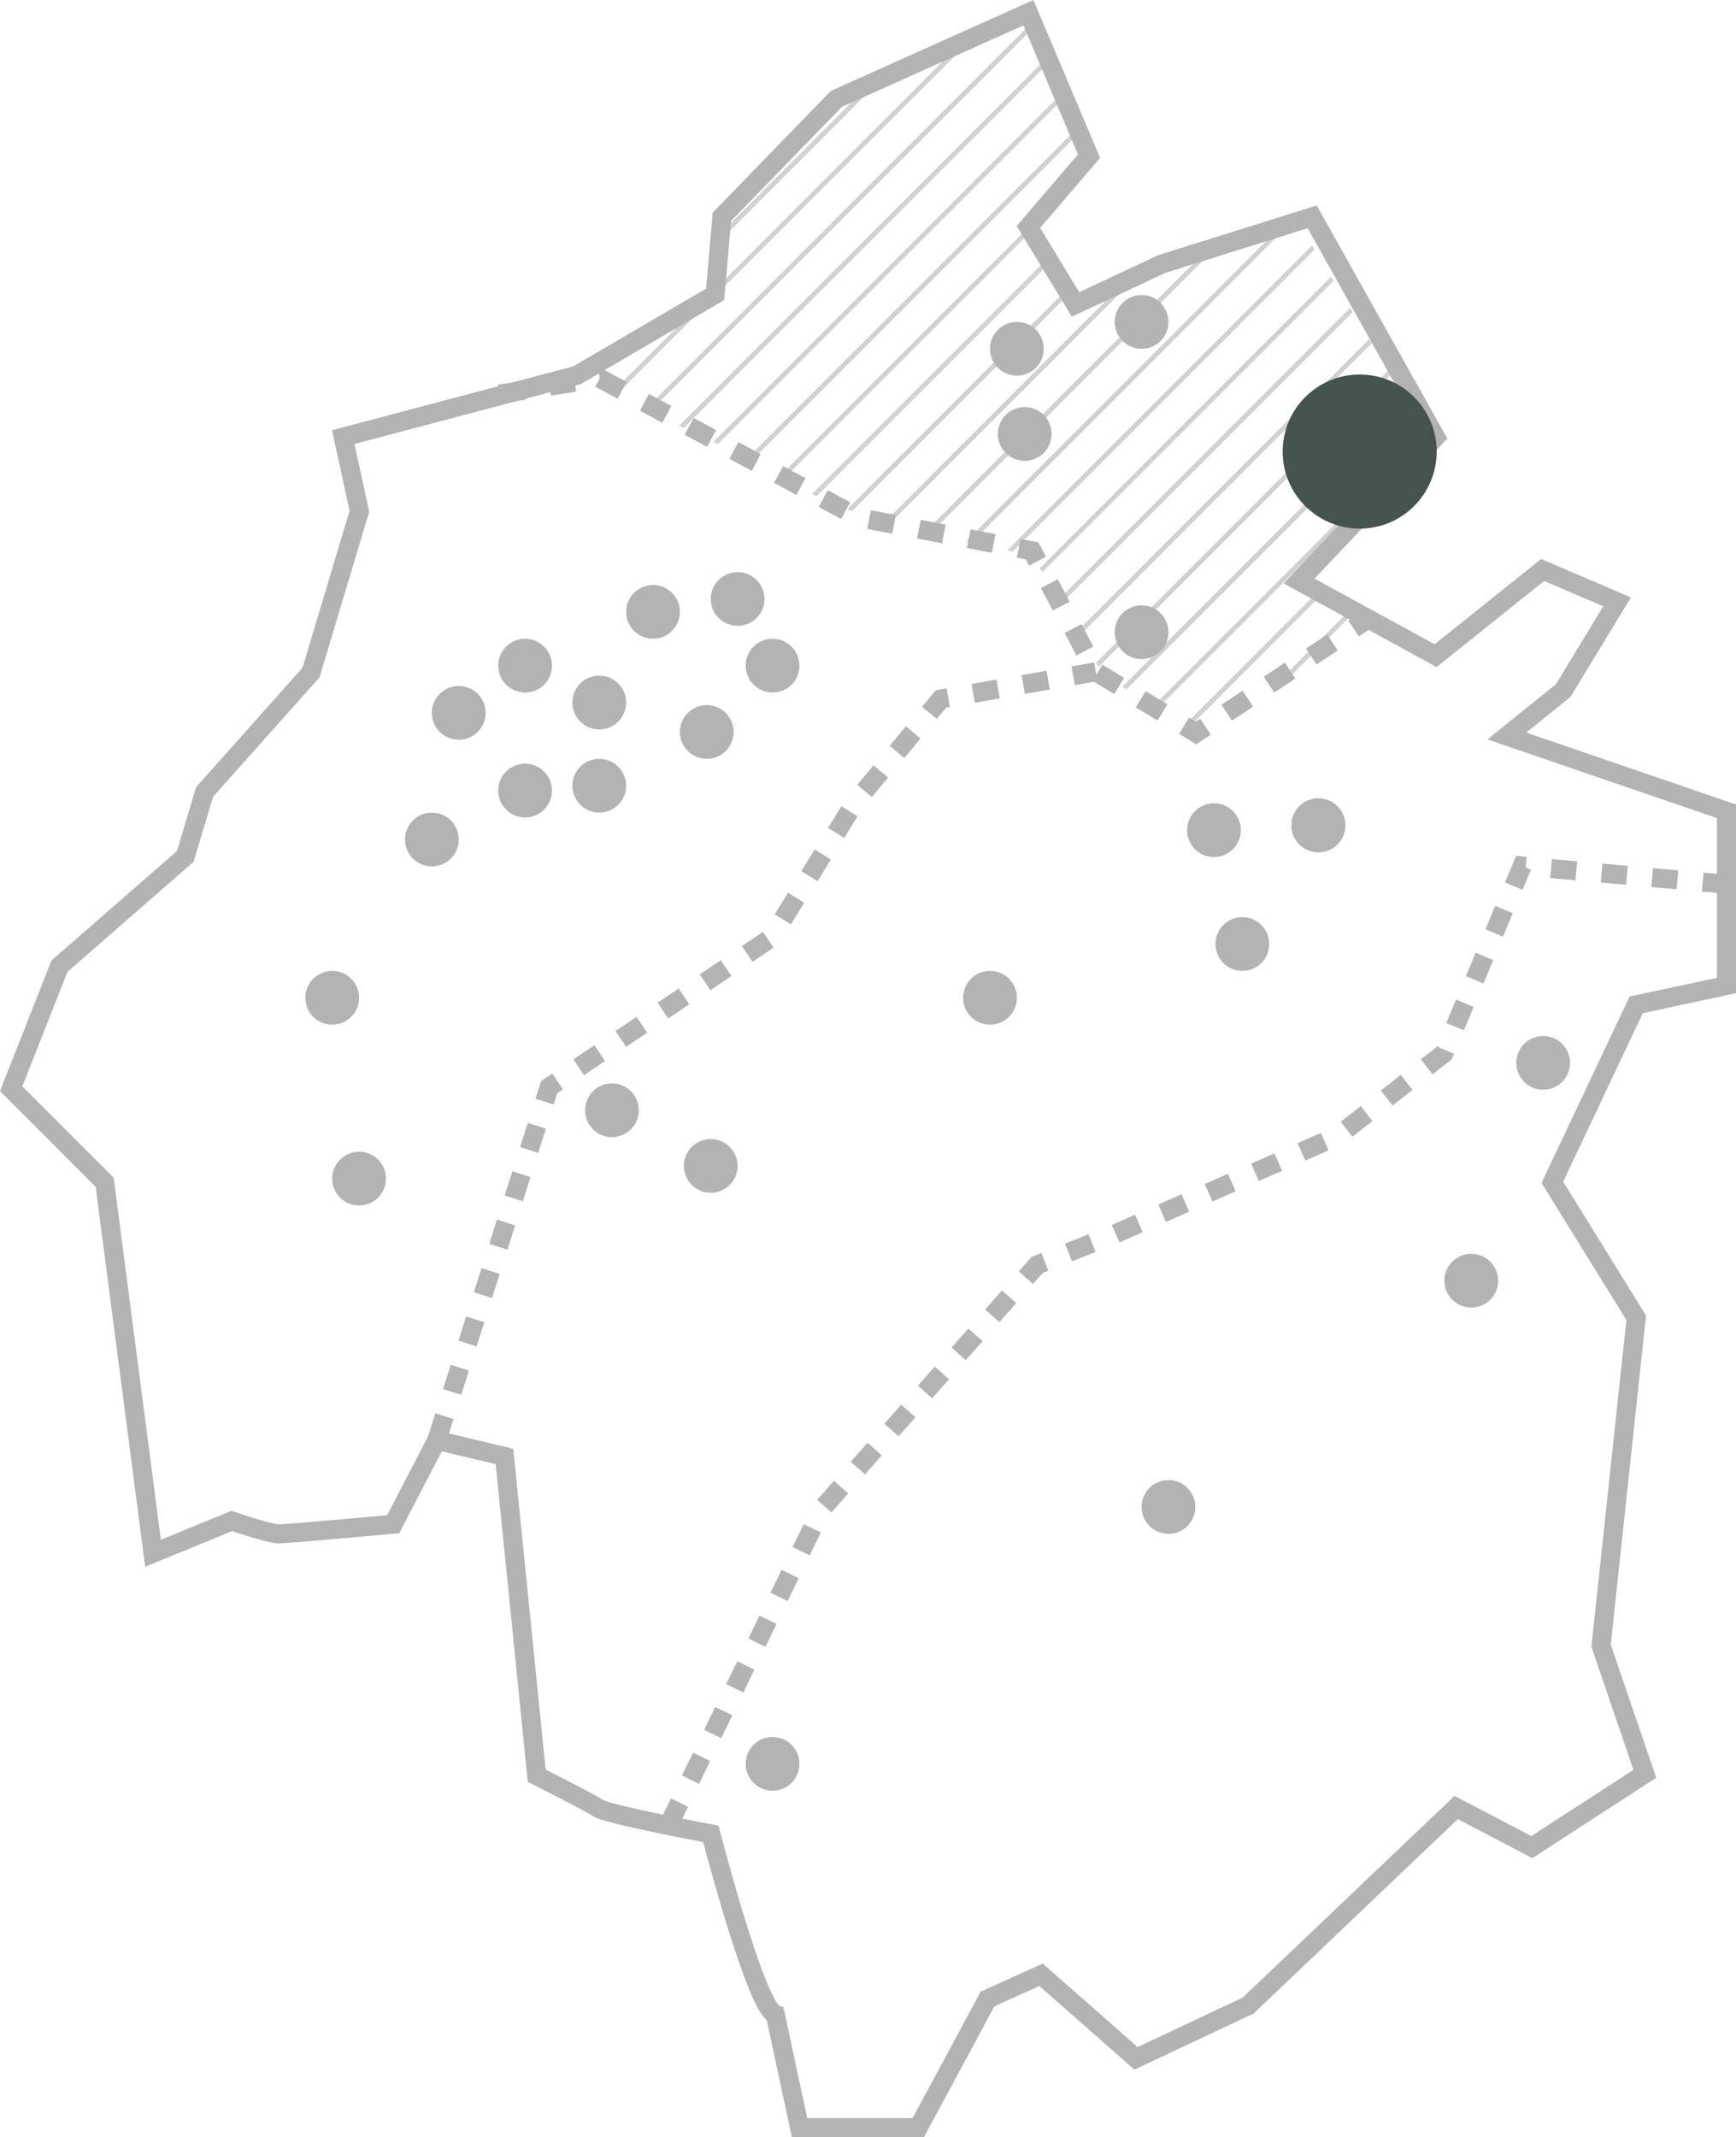 <svg xmlns="http://www.w3.org/2000/svg" xmlns:xlink="http://www.w3.org/1999/xlink" width="273.604" height="336.671" viewBox="0 0 273.604 336.671">
  <defs>
    <clipPath id="clip-path">
      <path id="Path_252" data-name="Path 252" d="M15493.693-46.364l-13.822,7.027-8.23-11.454,9.228-11.336-9.228-22.375-30.405,12.666-18.562,18.3-1.236,12.486-19.03,12.219,6.44,5.257,12.59,5.923,10.515,6.126,13.958,5.9,25.731,5.958,10.843,18.193,8.472,6.1,6.78,3.131,12.406-7.128,8.1-5.732,6.612-4.293-10.5-6.073,20.155-22.183-20.155-33.141Z" transform="translate(-15389.907 81.692)" fill="#8199a8"/>
    </clipPath>
  </defs>
  <g id="Group_4531" data-name="Group 4531" transform="translate(-75.57 -2169.775)">
    <g id="Group_4503" data-name="Group 4503" transform="translate(21.327 2023)" opacity="0.3">
      <g id="Group_4135" data-name="Group 4135" transform="translate(135.283 152.393)" opacity="0.6" clip-path="url(#clip-path)">
        <g id="Group_4134" data-name="Group 4134" transform="translate(-327.481 -44.168)">
          <line id="Line_2072" data-name="Line 2072" x1="269.415" y2="269.417" transform="translate(0)" fill="none" stroke="#000" stroke-miterlimit="10" stroke-width="0.75"/>
          <line id="Line_2073" data-name="Line 2073" x1="269.415" y2="269.417" transform="translate(6.044 1.882)" fill="none" stroke="#000" stroke-miterlimit="10" stroke-width="0.75"/>
          <line id="Line_2074" data-name="Line 2074" x1="269.415" y2="269.417" transform="translate(12.088 3.764)" fill="none" stroke="#000" stroke-miterlimit="10" stroke-width="0.75"/>
          <line id="Line_2075" data-name="Line 2075" x1="269.415" y2="269.417" transform="translate(18.132 5.645)" fill="none" stroke="#000" stroke-miterlimit="10" stroke-width="0.75"/>
          <line id="Line_2076" data-name="Line 2076" x1="269.415" y2="269.417" transform="translate(24.176 7.527)" fill="none" stroke="#000" stroke-miterlimit="10" stroke-width="0.75"/>
          <line id="Line_2077" data-name="Line 2077" x1="269.415" y2="269.417" transform="translate(30.22 9.409)" fill="none" stroke="#000" stroke-miterlimit="10" stroke-width="0.75"/>
          <line id="Line_2078" data-name="Line 2078" x1="269.415" y2="269.417" transform="translate(36.263 11.291)" fill="none" stroke="#000" stroke-miterlimit="10" stroke-width="0.75"/>
          <line id="Line_2079" data-name="Line 2079" x1="269.415" y2="269.417" transform="translate(42.307 13.173)" fill="none" stroke="#000" stroke-miterlimit="10" stroke-width="0.75"/>
          <line id="Line_2080" data-name="Line 2080" x1="269.415" y2="269.417" transform="translate(48.351 15.054)" fill="none" stroke="#000" stroke-miterlimit="10" stroke-width="0.75"/>
          <line id="Line_2081" data-name="Line 2081" x1="269.415" y2="269.417" transform="translate(54.395 16.936)" fill="none" stroke="#000" stroke-miterlimit="10" stroke-width="0.75"/>
          <line id="Line_2082" data-name="Line 2082" x1="269.415" y2="269.417" transform="translate(60.439 18.818)" fill="none" stroke="#000" stroke-miterlimit="10" stroke-width="0.75"/>
          <line id="Line_2083" data-name="Line 2083" x1="269.415" y2="269.417" transform="translate(66.482 20.7)" fill="none" stroke="#000" stroke-miterlimit="10" stroke-width="0.75"/>
          <line id="Line_2084" data-name="Line 2084" x1="269.415" y2="269.417" transform="translate(72.527 22.582)" fill="none" stroke="#000" stroke-miterlimit="10" stroke-width="0.75"/>
          <line id="Line_2085" data-name="Line 2085" x1="269.415" y2="269.417" transform="translate(78.57 24.463)" fill="none" stroke="#000" stroke-miterlimit="10" stroke-width="0.75"/>
          <line id="Line_2086" data-name="Line 2086" x1="269.415" y2="269.417" transform="translate(84.614 26.345)" fill="none" stroke="#000" stroke-miterlimit="10" stroke-width="0.75"/>
          <line id="Line_2087" data-name="Line 2087" x1="269.415" y2="269.417" transform="translate(90.658 28.227)" fill="none" stroke="#000" stroke-miterlimit="10" stroke-width="0.75"/>
          <line id="Line_2088" data-name="Line 2088" x1="269.415" y2="269.417" transform="translate(96.701 30.109)" fill="none" stroke="#000" stroke-miterlimit="10" stroke-width="0.75"/>
          <line id="Line_2089" data-name="Line 2089" x1="269.415" y2="269.417" transform="translate(102.746 31.99)" fill="none" stroke="#000" stroke-miterlimit="10" stroke-width="0.75"/>
          <line id="Line_2090" data-name="Line 2090" x1="269.415" y2="269.417" transform="translate(108.789 33.872)" fill="none" stroke="#000" stroke-miterlimit="10" stroke-width="0.75"/>
          <line id="Line_2091" data-name="Line 2091" x1="269.415" y2="269.417" transform="translate(114.834 35.754)" fill="none" stroke="#000" stroke-miterlimit="10" stroke-width="0.75"/>
          <line id="Line_2092" data-name="Line 2092" x1="269.415" y2="269.417" transform="translate(120.877 37.636)" fill="none" stroke="#000" stroke-miterlimit="10" stroke-width="0.75"/>
          <line id="Line_2093" data-name="Line 2093" x1="269.415" y2="269.417" transform="translate(126.921 39.518)" fill="none" stroke="#000" stroke-miterlimit="10" stroke-width="0.75"/>
          <line id="Line_2094" data-name="Line 2094" x1="269.415" y2="269.417" transform="translate(132.965 41.399)" fill="none" stroke="#000" stroke-miterlimit="10" stroke-width="0.75"/>
          <line id="Line_2095" data-name="Line 2095" x1="269.415" y2="269.417" transform="translate(139.008 43.281)" fill="none" stroke="#000" stroke-miterlimit="10" stroke-width="0.75"/>
          <line id="Line_2096" data-name="Line 2096" x1="269.415" y2="269.417" transform="translate(145.053 45.163)" fill="none" stroke="#000" stroke-miterlimit="10" stroke-width="0.75"/>
          <line id="Line_2097" data-name="Line 2097" x1="269.415" y2="269.417" transform="translate(151.096 47.045)" fill="none" stroke="#000" stroke-miterlimit="10" stroke-width="0.75"/>
          <line id="Line_2098" data-name="Line 2098" x1="269.415" y2="269.417" transform="translate(157.141 48.927)" fill="none" stroke="#000" stroke-miterlimit="10" stroke-width="0.75"/>
          <line id="Line_2099" data-name="Line 2099" x1="269.415" y2="269.417" transform="translate(163.184 50.808)" fill="none" stroke="#000" stroke-miterlimit="10" stroke-width="0.75"/>
          <line id="Line_2100" data-name="Line 2100" x1="269.415" y2="269.417" transform="translate(169.227 52.69)" fill="none" stroke="#000" stroke-miterlimit="10" stroke-width="0.75"/>
          <line id="Line_2101" data-name="Line 2101" x1="269.415" y2="269.417" transform="translate(175.272 54.572)" fill="none" stroke="#000" stroke-miterlimit="10" stroke-width="0.75"/>
          <line id="Line_2102" data-name="Line 2102" x1="269.415" y2="269.417" transform="translate(181.315 56.454)" fill="none" stroke="#000" stroke-miterlimit="10" stroke-width="0.75"/>
          <line id="Line_2103" data-name="Line 2103" x1="269.415" y2="269.417" transform="translate(187.36 58.336)" fill="none" stroke="#000" stroke-miterlimit="10" stroke-width="0.75"/>
          <line id="Line_2104" data-name="Line 2104" x1="269.415" y2="269.417" transform="translate(193.403 60.217)" fill="none" stroke="#000" stroke-miterlimit="10" stroke-width="0.75"/>
          <line id="Line_2105" data-name="Line 2105" x1="269.415" y2="269.417" transform="translate(199.447 62.099)" fill="none" stroke="#000" stroke-miterlimit="10" stroke-width="0.75"/>
          <line id="Line_2106" data-name="Line 2106" x1="269.415" y2="269.417" transform="translate(205.491 63.981)" fill="none" stroke="#000" stroke-miterlimit="10" stroke-width="0.75"/>
          <line id="Line_2107" data-name="Line 2107" x1="269.415" y2="269.417" transform="translate(211.534 65.863)" fill="none" stroke="#000" stroke-miterlimit="10" stroke-width="0.75"/>
          <line id="Line_2108" data-name="Line 2108" x1="269.415" y2="269.417" transform="translate(217.579 67.745)" fill="none" stroke="#000" stroke-miterlimit="10" stroke-width="0.75"/>
          <line id="Line_2109" data-name="Line 2109" x1="269.415" y2="269.417" transform="translate(223.622 69.626)" fill="none" stroke="#000" stroke-miterlimit="10" stroke-width="0.75"/>
          <line id="Line_2110" data-name="Line 2110" x1="269.415" y2="269.417" transform="translate(229.666 71.508)" fill="none" stroke="#000" stroke-miterlimit="10" stroke-width="0.75"/>
          <line id="Line_2111" data-name="Line 2111" x1="269.415" y2="269.417" transform="translate(235.71 73.39)" fill="none" stroke="#000" stroke-miterlimit="10" stroke-width="0.75"/>
          <line id="Line_2112" data-name="Line 2112" x1="269.415" y2="269.417" transform="translate(241.754 75.272)" fill="none" stroke="#000" stroke-miterlimit="10" stroke-width="0.75"/>
          <line id="Line_2113" data-name="Line 2113" x1="269.415" y2="269.417" transform="translate(247.798 77.153)" fill="none" stroke="#000" stroke-miterlimit="10" stroke-width="0.75"/>
          <line id="Line_2114" data-name="Line 2114" x1="269.415" y2="269.417" transform="translate(253.841 79.035)" fill="none" stroke="#000" stroke-miterlimit="10" stroke-width="0.75"/>
          <line id="Line_2115" data-name="Line 2115" x1="269.415" y2="269.417" transform="translate(259.885 80.917)" fill="none" stroke="#000" stroke-miterlimit="10" stroke-width="0.75"/>
          <line id="Line_2116" data-name="Line 2116" x1="269.415" y2="269.417" transform="translate(265.929 82.799)" fill="none" stroke="#000" stroke-miterlimit="10" stroke-width="0.75"/>
          <line id="Line_2117" data-name="Line 2117" x1="269.415" y2="269.417" transform="translate(271.973 84.681)" fill="none" stroke="#000" stroke-miterlimit="10" stroke-width="0.75"/>
          <line id="Line_2118" data-name="Line 2118" x1="269.415" y2="269.417" transform="translate(278.017 86.562)" fill="none" stroke="#000" stroke-miterlimit="10" stroke-width="0.75"/>
          <line id="Line_2119" data-name="Line 2119" x1="269.415" y2="269.417" transform="translate(284.06 88.444)" fill="none" stroke="#000" stroke-miterlimit="10" stroke-width="0.75"/>
          <line id="Line_2120" data-name="Line 2120" x1="269.415" y2="269.417" transform="translate(290.105 90.326)" fill="none" stroke="#000" stroke-miterlimit="10" stroke-width="0.75"/>
          <line id="Line_2121" data-name="Line 2121" x1="269.415" y2="269.417" transform="translate(296.148 92.208)" fill="none" stroke="#000" stroke-miterlimit="10" stroke-width="0.75"/>
          <line id="Line_2122" data-name="Line 2122" x1="269.415" y2="269.417" transform="translate(302.192 94.09)" fill="none" stroke="#000" stroke-miterlimit="10" stroke-width="0.75"/>
          <line id="Line_2123" data-name="Line 2123" x1="269.415" y2="269.417" transform="translate(308.236 95.971)" fill="none" stroke="#000" stroke-miterlimit="10" stroke-width="0.75"/>
          <line id="Line_2124" data-name="Line 2124" x1="269.415" y2="269.417" transform="translate(314.28 97.853)" fill="none" stroke="#000" stroke-miterlimit="10" stroke-width="0.75"/>
          <line id="Line_2125" data-name="Line 2125" x1="269.415" y2="269.417" transform="translate(320.324 99.735)" fill="none" stroke="#000" stroke-miterlimit="10" stroke-width="0.75"/>
          <line id="Line_2126" data-name="Line 2126" x1="269.415" y2="269.417" transform="translate(326.367 101.617)" fill="none" stroke="#000" stroke-miterlimit="10" stroke-width="0.75"/>
          <line id="Line_2127" data-name="Line 2127" x1="269.415" y2="269.417" transform="translate(332.411 103.499)" fill="none" stroke="#000" stroke-miterlimit="10" stroke-width="0.75"/>
          <line id="Line_2128" data-name="Line 2128" x1="269.415" y2="269.417" transform="translate(338.455 105.38)" fill="none" stroke="#000" stroke-miterlimit="10" stroke-width="0.75"/>
          <line id="Line_2129" data-name="Line 2129" x1="269.415" y2="269.417" transform="translate(344.499 107.262)" fill="none" stroke="#000" stroke-miterlimit="10" stroke-width="0.75"/>
          <line id="Line_2130" data-name="Line 2130" x1="269.415" y2="269.417" transform="translate(350.543 109.144)" fill="none" stroke="#000" stroke-miterlimit="10" stroke-width="0.75"/>
          <line id="Line_2131" data-name="Line 2131" x1="269.415" y2="269.417" transform="translate(356.587 111.026)" fill="none" stroke="#000" stroke-miterlimit="10" stroke-width="0.75"/>
          <line id="Line_2132" data-name="Line 2132" x1="269.415" y2="269.417" transform="translate(362.63 112.908)" fill="none" stroke="#000" stroke-miterlimit="10" stroke-width="0.75"/>
          <line id="Line_2133" data-name="Line 2133" x1="269.415" y2="269.417" transform="translate(368.674 114.789)" fill="none" stroke="#000" stroke-miterlimit="10" stroke-width="0.75"/>
        </g>
      </g>
      <path id="Path_214" data-name="Path 214" d="M15161.614-38.435l-1.065,12.21-21.762,12.742-36.849,9.749,2.541,11.688-7.626,25.408-16.766,18.8-3.052,10.163-19.819,17.278-7.62,19.31,14.739,14.738,7.619,58.439,12.421-5.081s5.875,2.032,7.395,2.032,18.043-1.524,18.043-1.524l6.86-13.212,10.673,2.541,5.08,50.3s8.133,4.071,9.654,5.088,17.789,4.065,17.789,4.065,7.112,27.441,10.162,28.458l3.819,17.818h18.714l10.924-20.276,8.426-3.8,14.967,13.161,17.678-8.317,32.786-31.2,11.925,6.243,17.807-11.552-6.9-20.173,5.538-51.665-13.215-21.343,13.215-27.95,14.229-3.048V55.213l-34.62-11.864,8.888-7.159,8.487-13.969-11.721-5.023L15274.1,30.693l-21.523-11.753L15274.1-3.734l-19.45-34.7L15230.943-31l-13.59,6.367-7.43-12.21,9.554-11.149-9.554-22.605-30.261,13.581Z" transform="translate(-14993.597 219.367)" fill="none" stroke="#000" stroke-miterlimit="10" stroke-width="3"/>
      <path id="Path_218" data-name="Path 218" d="M15107.816-24.166l15.815-2.477,24.867,13.369,15.915,8.569,27.353,5.246,10.035,19.044,15.8,9.649,27.226-18.065" transform="translate(-14974.854 233.016)" fill="none" stroke="#000" stroke-miterlimit="10" stroke-width="3" stroke-dasharray="4"/>
      <path id="Path_216" data-name="Path 216" d="M15100.341,130l17.713-55.641,35.059-23.569,13.111-21.237,13.581-16.334,24.4-4.291" transform="translate(-14977.263 243.671)" fill="none" stroke="#000" stroke-miterlimit="10" stroke-width="3" stroke-dasharray="4"/>
      <path id="Path_215" data-name="Path 215" d="M15130.659,184.2l24.119-49.782,34-38.511,12.056-4.786,35.412-15.585,16.64-12.946,12.331-29.525,32.083,2.853" transform="translate(-14971.073 250.133)" fill="none" stroke="#000" stroke-miterlimit="10" stroke-width="3" stroke-dasharray="4"/>
      <g id="Group_4489" data-name="Group 4489" transform="translate(99.072 198.885)">
        <ellipse id="Ellipse_72" data-name="Ellipse 72" cx="4.235" cy="4.235" rx="4.235" ry="4.235" transform="translate(45.382 54.325)"/>
        <ellipse id="Ellipse_73" data-name="Ellipse 73" cx="4.235" cy="4.235" rx="4.235" ry="4.235" transform="translate(33.691 48.515)"/>
        <ellipse id="Ellipse_74" data-name="Ellipse 74" cx="4.235" cy="4.235" rx="4.235" ry="4.235" transform="translate(23.235 55.956)"/>
        <ellipse id="Ellipse_75" data-name="Ellipse 75" cx="4.235" cy="4.235" rx="4.235" ry="4.235" transform="translate(53.853 40.044)"/>
        <ellipse id="Ellipse_76" data-name="Ellipse 76" cx="4.235" cy="4.235" rx="4.235" ry="4.235" transform="translate(19 75.901)"/>
        <ellipse id="Ellipse_152" data-name="Ellipse 152" cx="4.235" cy="4.235" rx="4.235" ry="4.235" transform="translate(3.294 100.838)"/>
        <ellipse id="Ellipse_77" data-name="Ellipse 77" cx="4.235" cy="4.235" rx="4.235" ry="4.235" transform="translate(33.691 68.194)"/>
        <ellipse id="Ellipse_78" data-name="Ellipse 78" cx="4.235" cy="4.235" rx="4.235" ry="4.235" transform="translate(45.382 67.43)"/>
        <ellipse id="Ellipse_79" data-name="Ellipse 79" cx="4.235" cy="4.235" rx="4.235" ry="4.235" transform="translate(62.324 58.959)"/>
        <ellipse id="Ellipse_80" data-name="Ellipse 80" cx="4.235" cy="4.235" rx="4.235" ry="4.235" transform="translate(72.695 48.515)"/>
        <ellipse id="Ellipse_81" data-name="Ellipse 81" cx="4.235" cy="4.235" rx="4.235" ry="4.235" transform="translate(67.184 38.015)"/>
        <ellipse id="Ellipse_82" data-name="Ellipse 82" cx="4.235" cy="4.235" rx="4.235" ry="4.235" transform="translate(111.2 -1.396)"/>
        <ellipse id="Ellipse_83" data-name="Ellipse 83" cx="4.235" cy="4.235" rx="4.235" ry="4.235" transform="translate(130.856 -5.631)"/>
        <ellipse id="Ellipse_84" data-name="Ellipse 84" cx="4.235" cy="4.235" rx="4.235" ry="4.235" transform="translate(130.856 43.25)"/>
        <ellipse id="Ellipse_85" data-name="Ellipse 85" cx="4.235" cy="4.235" rx="4.235" ry="4.235" transform="translate(165.5 13.25)"/>
        <ellipse id="Ellipse_86" data-name="Ellipse 86" cx="4.235" cy="4.235" rx="4.235" ry="4.235" transform="translate(142.265 74.43)"/>
        <ellipse id="Ellipse_87" data-name="Ellipse 87" cx="4.235" cy="4.235" rx="4.235" ry="4.235" transform="translate(158.72 73.665)"/>
        <ellipse id="Ellipse_89" data-name="Ellipse 89" cx="4.235" cy="4.235" rx="4.235" ry="4.235" transform="translate(194.146 111.086)"/>
        <ellipse id="Ellipse_90" data-name="Ellipse 90" cx="4.235" cy="4.235" rx="4.235" ry="4.235" transform="translate(106.965 100.838)"/>
        <ellipse id="Ellipse_91" data-name="Ellipse 91" cx="4.235" cy="4.235" rx="4.235" ry="4.235" transform="translate(47.382 118.557)"/>
        <ellipse id="Ellipse_169" data-name="Ellipse 169" cx="4.235" cy="4.235" rx="4.235" ry="4.235" transform="translate(62.948 127.321)"/>
        <ellipse id="Ellipse_93" data-name="Ellipse 93" cx="4.235" cy="4.235" rx="4.235" ry="4.235" transform="translate(7.529 129.321)"/>
        <ellipse id="Ellipse_94" data-name="Ellipse 94" cx="4.235" cy="4.235" rx="4.235" ry="4.235" transform="translate(135.092 181.048)"/>
        <ellipse id="Ellipse_95" data-name="Ellipse 95" cx="4.235" cy="4.235" rx="4.235" ry="4.235" transform="translate(72.695 221.515)"/>
        <ellipse id="Ellipse_96" data-name="Ellipse 96" cx="4.235" cy="4.235" rx="4.235" ry="4.235" transform="translate(182.813 145.403)"/>
        <ellipse id="Ellipse_97" data-name="Ellipse 97" cx="4.235" cy="4.235" rx="4.235" ry="4.235" transform="translate(112.436 12.015)"/>
        <ellipse id="Ellipse_223" data-name="Ellipse 223" cx="4.235" cy="4.235" rx="4.235" ry="4.235" transform="translate(158.72 73.665)"/>
        <ellipse id="Ellipse_224" data-name="Ellipse 224" cx="4.235" cy="4.235" rx="4.235" ry="4.235" transform="translate(158.72 73.665)"/>
        <ellipse id="Ellipse_225" data-name="Ellipse 225" cx="4.235" cy="4.235" rx="4.235" ry="4.235" transform="translate(146.736 92.367)"/>
      </g>
    </g>
    <ellipse id="Ellipse_237" data-name="Ellipse 237" cx="12.138" cy="12.138" rx="12.138" ry="12.138" transform="translate(277.724 2228.771)" fill="#44534d"/>
  </g>
</svg>
